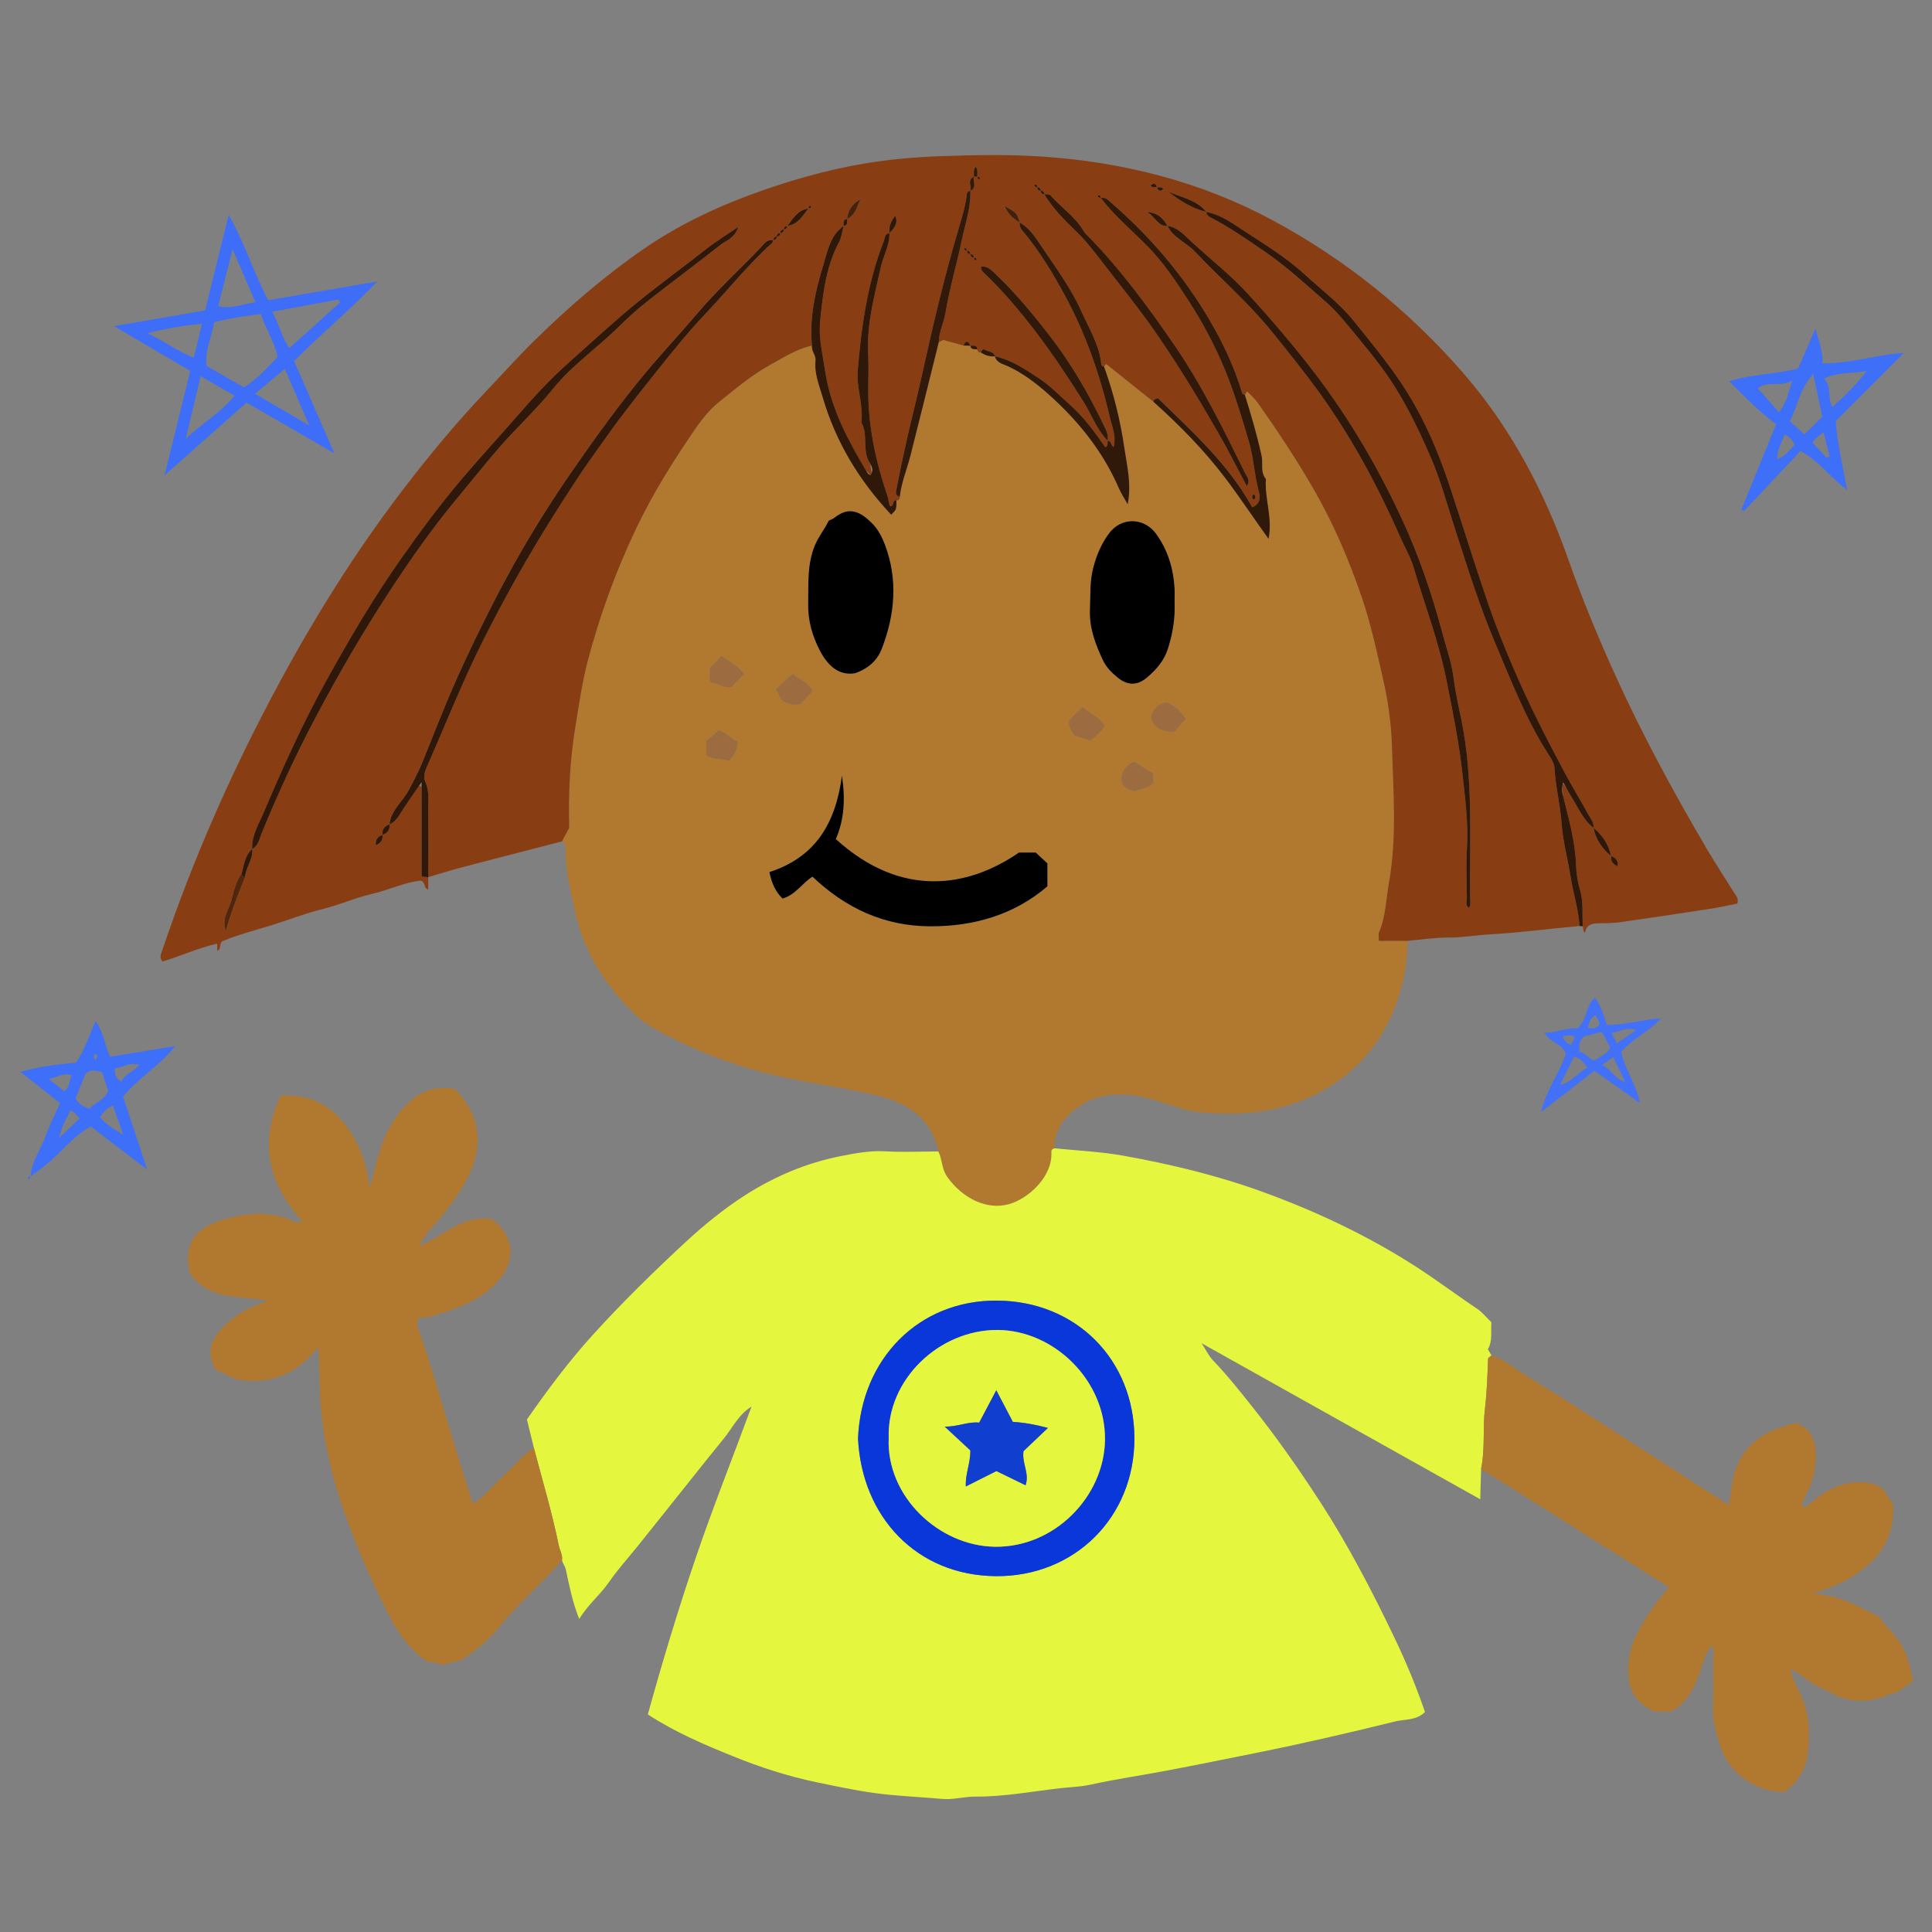 <?xml version="1.0" encoding="UTF-8"?>
<svg xmlns="http://www.w3.org/2000/svg" version="1.1" viewBox="0 0 144 144">
  <rect x="0" y="0" width="144" height="144" fill="#808080" stroke="none"/>
  <defs>
    <style>
      .cls-1 {
        fill: none;
      }

      .cls-2 {
        fill: #311809;
      }

      .cls-3 {
        fill: #301809;
      }

      .cls-4 {
        fill: #311909;
      }

      .cls-5 {
        fill: #3e6ff8;
      }

      .cls-6 {
        fill: #3e6ef8;
      }

      .cls-7 {
        fill: #883d13;
      }

      .cls-8 {
        fill: #52260d;
      }

      .cls-9 {
        fill: #9c6b3f;
      }

      .cls-10 {
        fill: #fefefe;
      }

      .cls-11 {
        fill: #46210b;
      }

      .cls-12 {
        fill: #2f1809;
      }

      .cls-13 {
        fill: #b1792f;
      }

      .cls-14 {
        fill: #43200b;
      }

      .cls-15 {
        fill: #0937da;
      }

      .cls-16 {
        fill: #331909;
      }

      .cls-17 {
        fill: #103ecf;
      }

      .cls-18 {
        fill: #e5f63e;
      }

      .cls-19 {
        fill: #4271f8;
      }

      .cls-20 {
        fill: #9c6b40;
      }
    </style>
  </defs>
  <!-- Generator: Adobe Illustrator 28.7.1, SVG Export Plug-In . SVG Version: 1.2.0 Build 142)  -->
  <g>
    <g id="Layer_1">
      <g>
        <polygon class="cls-1" points="63.144 16.32 63.147 16.317 63.144 16.318 63.144 16.32"/>
        <path class="cls-1" d="M82.57,32.849s0,0,0,0c-.003-.007-.007-.014-.011-.022,0,0,0,0,0,.001.003.007.007.014.01.021Z"/>
        <path class="cls-1" d="M92.932,29.205c.016-.004.031-.007.046-.011-.008-.008-.016-.016-.024-.024-.009.015-.014.022-.022.035Z"/>
        <path class="cls-1" d="M82.111,14.693c-.005.025.003.035.004.054.009,0,.017,0,.025,0-.009-.019-.02-.032-.029-.055Z"/>
        <path class="cls-1" d="M72.327,14.219s-.001,0-.002,0c0,.005,0,.01,0,.016.003-.008.006-.016.01-.024-.003.001-.004.003-.007.004,0,.001,0,.002,0,.003Z"/>
        <path class="cls-1" d="M116.491,59.285c.009.037.019.075.028.112-.028-.252-.062-.502-.087-.755-.026.219.004.421.058.643Z"/>
        <polygon class="cls-1" points="72.325 14.218 72.327 14.216 72.328 14.212 72.322 14.221 72.325 14.22 72.325 14.218"/>
        <path class="cls-1" d="M62.878,16.814c-.01.019-.022.037-.034.055.012-.009.021-.02.034-.028,0-.009,0-.018,0-.027Z"/>
        <path class="cls-1" d="M72.586,13.167h.005s0-.005,0-.008c-.004.008-.012.013-.015.022.004-.002.005-.004.009-.006,0-.003,0-.006.001-.008Z"/>
        <path class="cls-1" d="M72.59,13.171s-.004.003-.006.004c-.002.006-.001.012-.003.018.015-.008.03-.017.046-.026-.012,0-.025,0-.037,0,0,.002,0,.003,0,.005Z"/>
        <path class="cls-1" d="M83.028,33.19c-.014.039-.021.089-.037.124.007.005.009.013.017.018.015-.049.01-.095.02-.143Z"/>
        <path class="cls-1" d="M31.241,58.549c.07.036.131.076.18.118v-.38c-.064.094-.119.174-.18.262Z"/>
        <polygon class="cls-1" points="58.421 17.103 58.421 17.103 58.421 17.103 58.421 17.103"/>
        <path class="cls-1" d="M57.645,17.853s.002-.004.003-.007c-.019.017-.04.031-.06.047.003,0,.005,0,.007,0,.016-.013.034-.025.05-.039Z"/>
        <path class="cls-1" d="M116.484,58.41c.08.078.147.165.221.247-.062-.116-.122-.226-.191-.351-.014.036-.019.069-.03.104Z"/>
        <polygon class="cls-1" points="58.418 17.106 58.418 17.106 58.418 17.106 58.418 17.106"/>
        <path class="cls-1" d="M58.667,16.88s-.002.003-.002.005c.024-.021.048-.043.073-.063-.003,0-.005.002-.009.003-.021.018-.042.036-.062.055Z"/>
        <path class="cls-1" d="M89.891,15.789s-.004-.002-.007-.002c.008.005.016.01.023.015,0,0,0-.001,0-.002-.005-.004-.011-.007-.016-.01Z"/>
        <polygon class="cls-1" points="58.421 17.103 58.421 17.103 58.421 17.103 58.421 17.103"/>
        <path class="cls-1" d="M118.748,61.689s-.003-.004-.005-.005c.011.017.021.034.032.051,0-.003-.002-.006-.003-.009-.008-.012-.016-.024-.023-.036Z"/>
        <path class="cls-1" d="M60.283,15.372c-.005.071-.034.127-.074.175.003,0,.005-.002.008-.003.038-.048.064-.103.065-.173Z"/>
        <polygon class="cls-1" points="58.418 17.106 58.418 17.106 58.418 17.106 58.418 17.106"/>
        <path class="cls-1" d="M134.483,32.381c.486-.477.914-.897,1.345-1.32-.208-.97-.413-1.922-.685-3.187-1.038,1.158-1.161,2.426-1.74,3.517.38.349.722.663,1.079.991Z"/>
        <path class="cls-1" d="M19.009,29.348c1.344.786,2.574,1.506,4.042,2.364-.678-1.569-1.236-2.86-1.822-4.217-.774.646-1.431,1.194-2.22,1.852Z"/>
        <path class="cls-1" d="M133.592,28.389c-.958.477-1.939-.032-2.569.56.516.585,1.028,1.167,1.565,1.777.555-.63.673-1.398,1.004-2.337Z"/>
        <path class="cls-1" d="M25.359,22.533c-.044-.071-.088-.142-.133-.213-1.617.3-3.234.6-4.932.915.523.941.7,1.912,1.27,2.714,1.282-1.154,2.538-2.285,3.794-3.416Z"/>
        <path class="cls-1" d="M19.041,22.529c-.556-1.286-1.095-2.537-1.708-3.954-.384,1.529-.725,2.888-1.067,4.248,1.008.227,1.852-.181,2.774-.294Z"/>
        <path class="cls-1" d="M133.024,32.387c-.228.577-.557,1.106-.573,1.845.662-.251.952-.717,1.304-1.085-.166-.397-.419-.595-.731-.76Z"/>
        <path class="cls-1" d="M18.178,28.872c1.015-.63,1.748-1.474,2.515-2.274-.241-1.15-.895-2.074-1.25-3.2-1.172.145-2.33.329-3.482.62-.165,1.108-.728,2.119-.558,3.263.932.534,1.82,1.043,2.775,1.59Z"/>
        <path class="cls-1" d="M139.155,27.625c-1.012.262-2.097.059-3.193.59.583.63.226,1.381.602,2.127.977-.871,1.833-1.718,2.591-2.716Z"/>
        <path class="cls-1" d="M135.09,32.993c.35.37.7.741,1.05,1.112.076-.028.153-.056.229-.084-.14-.568-.28-1.137-.44-1.784-.401.249-.648.466-.839.756Z"/>
        <path class="cls-1" d="M64.854,34.551c.039.239.07.477.113.717.127-.261.015-.5-.113-.717Z"/>
        <path class="cls-1" d="M7.45,83.263c.471.559,1.011.876,1.732,1.312-.305-.869-.53-1.513-.762-2.175-.459.178-.69.471-.97.863Z"/>
        <path class="cls-1" d="M9.06,80.626c.199-.607.933-.701,1.3-1.255-.685-.233-1.159.193-1.78.249-.067.453.032.758.479,1.006Z"/>
        <path class="cls-1" d="M64.871,35.417c.006-.007.008-.014.013-.02-.119-.109-.231-.22-.342-.333.04.067.079.135.119.203.04.068.138.102.21.151Z"/>
        <path class="cls-1" d="M66.289,17.319c-.01.019-.017.038-.026.057.011-.002.015-.009.027-.011-.002-.016.001-.03,0-.046Z"/>
        <path class="cls-1" d="M13.846,32.715c1.147-1.14,2.586-1.921,3.643-3.221-.864-.495-1.656-.948-2.535-1.452-.392,1.655-.75,3.164-1.107,4.673Z"/>
        <path class="cls-1" d="M8.07,81.3c-.142-.424-.29-.865-.462-1.381-.472-.142-.844-.211-1.226.104-.243.594-.498,1.221-.75,1.838.242.45.62.621,1.017.779.438-.475,1.151-.64,1.421-1.34Z"/>
        <path class="cls-1" d="M7.089,78.562c-.159.163-.098.294.046.439.073-.163.243-.313-.046-.439Z"/>
        <path class="cls-1" d="M15.058,24.135c-1.354.118-2.597.34-4.073.693,1.293.592,2.244,1.377,3.46,1.825.208-.854.387-1.591.613-2.518Z"/>
        <path class="cls-1" d="M5.252,82.77c-.28.567-.639,1.096-.836,2.029.657-.621,1.086-1.026,1.517-1.433-.224-.246-.391-.492-.682-.595Z"/>
        <path class="cls-1" d="M5.333,80.144c-.636-.228-1.109.193-1.705.268.434.345.795.632,1.15.914.455-.293.372-.791.556-1.182Z"/>
        <polygon class="cls-1" points="76.003 16.58 75.999 16.574 76 16.578 76.003 16.58"/>
        <path class="cls-1" d="M119.4,79.381c.651.25.911,1.046,1.729,1.247-.341-.71-.61-1.269-.881-1.833-.295.204-.571.395-.848.586Z"/>
        <path class="cls-1" d="M120.111,76.995c.14.266.257.49.409.781.47-.329.914-.64,1.411-.988-.721-.293-1.233.13-1.82.207Z"/>
        <path class="cls-1" d="M120.007,78.061c-.206-.387-.405-.763-.618-1.163-.482.128-.931.248-1.325.353-.338.295-.401.624-.319,1.165.474.02.643.554,1.1.612.428-.296.956-.443,1.162-.967Z"/>
        <path class="cls-1" d="M119.229,76.248c-.105-.203-.203-.391-.316-.609-.412.284-.473.626-.57.991.443.05.756.005.887-.382Z"/>
        <path class="cls-1" d="M117.308,78.753c-.327.679-.632,1.311-1.023,2.121.951-.282,1.324-.966,2.028-1.29-.283-.42-.532-.727-1.006-.831Z"/>
        <path class="cls-1" d="M117.085,77.906c.085-.222.294-.393.252-.666-.297-.091-.587-.104-.875.038.136.284.35.485.623.628Z"/>
        <polygon class="cls-10" points="16.18 70.883 16.185 70.88 16.185 70.875 16.18 70.883"/>
        <polygon class="cls-10" points="16.193 70.861 16.195 70.86 16.195 70.858 16.193 70.861"/>
        <path class="cls-13" d="M75.2,89.751c1.42-.393,3.284-2.035,3.162-3.911-.008-.13.1-.227.241-.255-.045-1.024.395-1.858,1.103-2.535,1.674-1.601,3.708-1.724,5.807-1.206,1.366.337,2.68.951,4.084,1.074,3.373.297,6.621-.11,9.571-1.98,2.151-1.363,3.688-3.194,4.665-5.544.704-1.695,1.074-3.437,1.073-5.265h-2.134c0-.299-.052-.486.008-.625.512-1.187.526-2.477.746-3.717.598-3.362.319-6.771.223-10.149-.047-1.662-.283-3.362-.667-5.036-.461-2.011-.887-4.032-1.549-5.98-.978-2.877-2.166-5.659-3.708-8.311-1.262-2.172-2.644-4.247-4.085-6.291-.211-.3-.498-.547-.763-.827-.015.003-.03.006-.046.011-.065.104-.107.171-.145.232.466,1.492.906,2.989,1.242,4.518.128.582-.113,1.231.325,1.75-.107,1.466.515,2.896.197,4.457-1.114-1.543-2.129-3.086-3.246-4.558-1.581-2.082-3.394-3.918-5.329-5.652-1.181-.943-2.362-1.886-3.545-2.831-.053.083-.095.149-.138.216.709,1.954,1.209,3.981,1.505,6.017.195,1.335.555,2.712.254,4.23-.252-.454-.491-.811-.659-1.198-1.204-2.779-3.067-5.072-5.308-7.059-.889-.788-1.847-1.511-2.948-2.027-.352-.166-.852-.24-.982-.74-.38.036-.721-.077-1.037-.278-.161.003-.253-.071-.266-.235-.202-.044-.478.049-.531-.276-.17-.006-.34-.011-.51-.017-.473-.131-.945-.261-1.497-.414-.045.022-.194.094-.342.166-.703,2.823-1.398,5.648-2.115,8.468-.259,1.02-.678,1.999-.791,3.057.009.173-.073.264-.245.275-.014.215.008.442-.055.641-.048.149-.207.262-.34.419-2.392-2.546-4.139-5.429-5.108-8.757-.26-.891-.633-1.776-.535-2.735.043-.417-.326-.709-.262-1.114-1.128.246-2.089.871-3.078,1.412-1.383.757-2.592,1.781-3.817,2.764-.663.532-1.222,1.192-1.722,1.915-1.688,2.44-3.253,4.938-4.529,7.628-1.498,3.16-2.686,6.434-3.57,9.799-.413,1.573-.647,3.223-.912,4.848-.412,2.522-.533,5.037-.463,7.576-.184.342-.364.678-.543,1.014.166.084.258.204.255.406-.024,1.733.4,3.394.781,5.069.664,2.914,2.241,5.275,4.32,7.338.452.448.993.832,1.55,1.144,3.497,1.959,7.234,3.247,11.184,3.933,1.808.314,3.621.626,5.404,1.053,2.256.54,4.04,1.678,4.555,4.163.306.596.24,1.291.663,1.888,1.13,1.592,2.926,2.505,4.601,2.041ZM85.955,58.37c-.383.394-.913.417-1.437.614-.264-.113-.639-.184-.888-.608-.136-.73.164-1.284.917-1.607.455.289.912.579,1.409.894v.707ZM88.391,53.57c-.317.348-.631.693-.89.977-.846-.032-1.533-.217-1.709-1.149.179-.474.439-.962,1.171-1.039.597.222,1,.663,1.428,1.211ZM81.484,42.323c.241-.93.603-1.781,1.156-2.54.932-1.279,2.641-1.215,3.525.003.877,1.208,1.291,2.582,1.378,4.061.02.347.003.697.003,1.032.053,1.183-.134,2.301-.483,3.431-.29.938-.872,1.583-1.553,2.172-.734.634-1.469.625-2.218.009-.428-.353-.827-.737-1.082-1.274-.574-1.212-1.033-2.433-.972-3.809.046-1.031-.022-2.055.245-3.085ZM80.733,52.705c.467.557,1.236.668,1.595,1.426-.28.385-.641.735-1.066,1.059-.42-.132-.817-.257-1.217-.383-.113-.311-.418-.547-.356-1.069.219-.324.593-.66,1.043-1.032ZM60.747,40.627c.273-.648.708-1.167,1.024-1.818.127-.065.297-.119.427-.222,1.037-.822,1.858-.543,2.825.444.439.448.715.993.924,1.543.994,2.614.758,5.231-.223,7.781-.306.795-.93,1.448-1.982,1.82-1.167.207-2.006-.504-2.604-1.631-.593-1.118-.927-2.295-.901-3.577.029-1.464-.088-2.922.51-4.34ZM59.095,50.22c.406.449,1.131.568,1.452,1.297-.287.308-.603.647-.892.958-.626.132-.999-.08-1.386-.284-.13-.249-.265-.506-.431-.823.426-.389.84-.767,1.257-1.148ZM54.31,56.709c-.531-.229-1.171-.05-1.662-.429v-1.055c.252-.214.578-.492.922-.785.544.127.888.657,1.419.818q-.036.831-.68,1.451ZM54.521,51.192c-.577.149-.989-.296-1.515-.32-.207-.313-.037-.673-.115-1.05.282-.296.58-.61.874-.918.625.404,1.268.741,1.691,1.336-.292.298-.586.597-.935.952ZM69.301,69.042c-3.389-.021-6.256-1.339-8.741-3.698-.759.456-1.234,1.333-2.229,1.629-.549-.513-.824-1.19-.983-1.972,3.377-1.092,4.932-3.564,5.406-7.191.273,1.838.147,3.337-.458,4.732,4.905,4.456,9.882,3.599,13.656,1.002h1.243c.317.293.605.559.872.806v1.713c-2.453,2.104-5.454,3-8.765,2.98Z"/>
        <path class="cls-13" d="M66.385,37.724c-.026-.028-.051-.063-.077-.094.015.035.026.07.048.103.015.003.016-.01.029-.009Z"/>
        <path class="cls-7" d="M118.766,61.706c-.007-.005-.011-.012-.018-.017.008.012.016.024.023.036-.001-.007-.004-.012-.006-.019Z"/>
        <path class="cls-7" d="M82.559,32.845c.005,0,.006.003.011.004-.003-.007-.007-.014-.01-.021-.001.006,0,.011,0,.017Z"/>
        <path class="cls-7" d="M16.185,70.866l.01.007v-.013s0,0-.002.001c-.004.001-.004.004-.008.005Z"/>
        <path class="cls-7" d="M57.595,17.892c.013.002.022-.004.036-.002,0-.016.012-.023.014-.038-.016.014-.033.026-.05.039Z"/>
        <path class="cls-7" d="M58.729,16.826c-.016.002-.027.012-.043.014,0,.001-.002.002-.003.004-.001,0-.002.001-.003.001,0,.016-.011.022-.013.036.021-.018.041-.037.062-.055Z"/>
        <path class="cls-7" d="M89.907,15.8s-.002-.004-.002-.006c-.005-.001-.009-.003-.014-.004.005.004.011.007.016.01Z"/>
        <path class="cls-7" d="M42.892,54.125c.265-1.625.499-3.275.912-4.848.884-3.364,2.072-6.639,3.57-9.799,1.275-2.689,2.84-5.188,4.529-7.628.501-.723,1.059-1.383,1.722-1.915,1.225-.982,2.434-2.007,3.817-2.764.988-.541,1.949-1.166,3.078-1.412-.207-2.061.25-4.058.84-5.983.308-1.006.498-2.198,1.484-2.908.011-.018.023-.036.034-.055.004-.208-.064-.452.263-.498.058-.668.412-1.142.992-1.467-.25.541-.365,1.17-.986,1.469,0,.001-.001.002-.002.003-.015.211.079.477-.263.523-.111.405-.153.847-.346,1.208-.755,1.409-1.057,2.92-1.254,4.492-.296,2.368-.24,2.344.248,5.294.443,2.676,1.672,4.963,3.013,7.227.111.113.222.224.342.333.034-.043.062-.086.083-.128-.042-.24-.074-.478-.113-.717-.065-.111-.133-.217-.174-.316-.367-.898.007-1.9-.486-2.752.177-1.304-.374-2.555-.266-3.86.274-3.302.733-6.565,1.95-9.672.074-.189.067-.519.384-.575.01-.019.017-.038.026-.057-.05-.469.145-.858.439-1.25.233.581-.073.949-.436,1.298.032.912-.457,1.696-.646,2.559-.461,2.113-1.051,4.194-.94,6.392.046.911.011,1.826.007,2.739-.011,2.737.564,5.371,1.443,7.943.071.207.066.429.151.629.026.031.051.066.077.094.28.007.094-.497.436-.419.172-.012.255-.102.245-.275-.391-.09-.278-.418-.237-.631.239-1.239.5-2.474.779-3.705.334-1.475.713-2.941,1.039-4.418.842-3.815,1.723-7.618,2.844-11.366.236-.79.481-1.614.572-2.456.015-.134.12-.214.26-.233.002-.003.004-.006.006-.009.1-.339-.259-.794.248-1.032.004-.009.011-.014.015-.022.022-.23-.068-.475.121-.734.215.233.108.504.136.742h.005s0,.004.001.006c.095.021.219.013.176.177-.164.041-.157-.081-.176-.177-.002,0-.004,0-.006-.001,0-.002,0-.004,0-.005-.073,0-.147,0-.22,0-.015.009-.03.018-.046.026-.083.34.261.786-.248,1.02-.003.008-.006.016-.01.024.05,1.236-.372,2.394-.618,3.577-.382,1.839-.922,3.642-1.234,5.499-.124.736-.49,1.425-.501,2.192.148-.072.297-.144.342-.166.552.153,1.025.283,1.497.414.184-.393.354-.365.512.01.217.018.497-.082.529.283.013.164.106.238.266.235.011-.131.082-.214.225-.262.235.219.697.108.815.535,1.268.277,2.323,1.007,3.368,1.704.817.545,1.509,1.279,2.248,1.937,1.031.917,1.838,2.026,2.619,3.152.206-.15.15-.335.166-.501-.834-.855-1.213-1.991-1.841-2.975-1.119-1.754-2.257-3.493-3.523-5.146-1.18-1.54-2.422-3.023-3.831-4.362-.123-.117-.264-.233-.239-.498.503-.055.79.29,1.105.588,1.472,1.398,2.761,2.964,3.999,4.56,1.586,2.045,2.889,4.28,4.007,6.618.18.377.399.747.324,1.194.003.007.007.014.011.022.271.008.21.31.42.465.017-.036.023-.085.037-.124.164-.737-.15-1.417-.295-2.043-.729-3.161-1.794-6.223-3.34-9.086-.926-1.715-1.938-3.389-3.2-4.889-.155-.184-.208-.368-.196-.591-.464-.279-.867-.611-1.113-1.226.902.517.907.516,1.115,1.219.001.002.003.004.004.006.694.392,1.113,1.031,1.545,1.67,1.087,1.613,2.257,3.187,3.057,4.961.581,1.29,1.358,2.529,1.488,3.997.004.048.131.086.201.128.043-.067.085-.133.138-.216,1.183.945,2.364,1.888,3.545,2.831.01-.148.097-.224.333-.272,2.541,2.485,5.245,4.892,7.021,8.125.676-.27.593-.821.485-1.218-.333-1.223-.374-2.492-.739-3.715-.602-2.013-1.189-4.012-2.046-5.948-.706-1.594-1.532-3.112-2.468-4.553-.925-1.423-1.872-2.853-3.09-4.078-1.161-1.167-2.427-2.235-3.437-3.549,0,0,0,0-.001,0,0,0,0,0,0,0-.1-.022-.231-.013-.184-.185.172-.046.164.083.184.185,0,0,0,0,0,0,0,0,0,0,0,0,.027.001.053.003.08.003,0-.019-.009-.028-.004-.054.009.022.02.035.029.055.133,0,.265.003.384.104,3.049,2.597,5.631,5.578,7.659,9.05,1.006,1.722,1.841,3.496,2.4,5.405.017.058.133.087.204.13.038-.061.08-.128.145-.232.008-.013.013-.02.022-.035.008.008.016.016.024.024.265.28.552.527.763.827,1.441,2.045,2.823,4.12,4.085,6.291,1.541,2.652,2.73,5.433,3.708,8.311.662,1.948,1.087,3.969,1.549,5.98.384,1.674.619,3.374.667,5.036.097,3.378.375,6.787-.223,10.149-.221,1.24-.235,2.53-.746,3.717-.06.139-.008.326-.008.625h2.134c1.026-.09,2.053-.253,3.078-.247.997.005,1.968-.173,2.948-.228,2.275-.128,4.53-.425,6.795-.633-.065-1.235-.466-2.408-.657-3.621-.21-1.337-.579-2.644-.677-4.006-.101-1.399-.452-2.77-.537-4.179-.024-.391-.317-.786-.543-1.143-1.639-2.589-2.727-5.434-3.913-8.239-1.15-2.72-2.018-5.53-2.928-8.33-.597-1.837-1.096-3.718-1.863-5.483-.977-2.247-2.054-4.467-3.509-6.463-.707-.97-1.474-1.894-2.239-2.821-.635-.769-1.258-1.548-2.004-2.199-1.487-1.298-2.936-2.65-4.568-3.768-1.328-.91-2.648-1.838-4.089-2.574-.141-.072-.279-.2-.293-.394-.008-.005-.016-.01-.023-.015-1.047-.268-1.942-.819-2.774-1.488.972.422,2.077.598,2.796,1.493,1.073.207,1.941.846,2.817,1.421,1.531,1.004,3.124,1.965,4.462,3.194,1.26,1.157,2.639,2.182,3.743,3.556,1.181,1.469,2.374,2.912,3.434,4.479,1.606,2.375,2.744,4.955,3.641,7.654.982,2.951,1.896,5.925,2.902,8.868.544,1.592,1.181,3.155,1.839,4.705,1.16,2.736,2.519,5.377,3.916,7.998.538,1.009,1.144,1.982,1.691,2.986.179.328.462.628.417,1.05.673.551,1.131,1.237,1.308,2.097.001,0,.002.002.003.003,0,0,0,.001,0,.002.326.116.534.308.495.76-.4-.169-.531-.411-.495-.76,0,0-.001,0-.002,0,0-.001,0-.003-.001-.004-.67-.541-1.12-1.219-1.303-2.066-.011-.017-.021-.034-.032-.051-.743-.58-1.093-1.442-1.575-2.207-.16-.254-.307-.529-.464-.819-.074-.082-.141-.169-.221-.247-.025.08-.043.158-.051.233.025.253.059.503.087.755.418,1.679.892,3.347.951,5.098.021.631.132,1.297.304,1.869.272.91.125,1.793.209,2.683.005.037.007.075.009.112.008.131.016.263.146.36.088-.527.435-.691.926-.698.568-.008,1.141-.006,1.702-.085,2.27-.321,4.537-.664,6.802-1.014.663-.103,1.318-.255,1.923-.375.118-.388-.095-.576-.231-.794-.71-1.137-1.445-2.26-2.123-3.415-2.428-4.138-4.712-8.352-6.701-12.724-1.285-2.826-2.478-5.688-3.507-8.616-1.81-5.15-4.311-9.918-7.913-14.045-4.041-4.63-8.76-8.431-14.187-11.348-5.376-2.889-11.153-4.332-17.195-4.737-2.481-.166-4.983-.115-7.471-.028-1.921.067-3.854.234-5.748.553-2.886.486-5.7,1.303-8.45,2.315-2.805,1.032-5.487,2.33-7.953,4.027-2.981,2.053-5.71,4.417-8.284,6.956-1.179,1.162-2.281,2.403-3.425,3.601-2.287,2.397-4.398,4.95-6.4,7.581-3.442,4.521-6.45,9.335-9.144,14.336-3.44,6.387-6.371,13.001-8.683,19.883-.081.241-.221.473.04.773,1.315-.388,2.602-.988,4.013-1.319.022-.005.043-.013.065-.018v.531c.338-.098.096-.475.376-.697,1.132-.494,2.424-.809,3.689-1.204,1.269-.396,2.512-.891,3.8-1.205,1.252-.305,2.424-.838,3.684-1.129,1.269-.293,2.468-.888,3.642-.987.388.206.156.556.535.665v-.923c-.13-.013-.259-.027-.5-.051v-6.661c-.049-.043-.109-.082-.18-.118-.564.824-1.011,1.455-1.413,2.097-.21.335-.428.631-.794.796.043.408-.151.657-.525.786.038.353-.099.593-.499.765-.04-.456.171-.648.497-.766-.044-.408.149-.658.524-.788.095-1.049.961-1.675,1.417-2.528.359-.671.716-1.321,1.006-2.037.824-2.03,1.607-4.077,2.496-6.084.927-2.095,1.936-4.148,2.979-6.18,1.687-3.286,3.597-6.449,5.703-9.489,1.751-2.527,3.542-5.022,5.518-7.385,1.247-1.492,2.577-2.908,3.829-4.387,1.467-1.733,3.142-3.247,4.697-4.884.249-.262.461-.625.911-.575.02-.016.041-.03.06-.047.023-.132.097-.212.246-.218.007-.168.094-.256.263-.262.006-.168.096-.252.261-.26,0,0,0,0,0,0,0,0,0-.001,0-.002,0,0,.001,0,.002,0,0,0,0,0,0,0,.008-.165.095-.25.259-.258,0-.001.001-.002.001-.003.002,0,.003-.001.005-.001.422-.534.752-1.179,1.524-1.292.04-.049.069-.104.074-.175-.002.07-.028.125-.065.173.012-.002.019-.008.031-.01.002-.002.003-.005.005-.007.002,0,.003,0,.005,0,.018-.099.011-.221.178-.18.045.167-.081.159-.178.18,0,.002,0,.003,0,.005-.004,0-.006.003-.01.003-.419.53-.747,1.17-1.511,1.287-.025.02-.049.041-.073.063-.021.132-.096.212-.244.217,0,0,0,0,0,0,0,0,0,.001,0,.002,0,0-.001,0-.002,0h0c-.006.168-.093.255-.26.262-.006.168-.094.256-.262.263-.007.168-.094.256-.262.262-.032.077-.044.178-.101.228-1.809,1.635-3.325,3.548-4.998,5.312-1.292,1.363-2.474,2.842-3.651,4.318-1.253,1.572-2.504,3.142-3.665,4.782-.639.903-1.296,1.795-1.909,2.715-1.906,2.858-3.709,5.779-5.361,8.795-1.121,2.046-2.191,4.115-3.153,6.237-1.043,2.302-1.993,4.645-3.016,6.956-.156.351-.214.74-.094,1.002.366.8.209,1.619.224,2.427.03,1.571.01,3.142.011,4.714.825-.241,1.645-.502,2.475-.721,2.494-.657,4.993-1.297,7.489-1.943.18-.336.36-.671.543-1.014-.07-2.539.051-5.054.463-7.576ZM72.589,19.204s-.001,0-.002,0c0-.001,0-.001,0-.002-.165-.007-.25-.093-.257-.257-.002,0-.003-.002-.006-.002,0-.002-.002-.003-.002-.006-.162-.007-.246-.092-.254-.253-.003,0-.004-.003-.008-.003,0-.002,0-.004-.001-.006-.1-.014-.206-.023-.187-.172.171-.046.165.077.187.172.002,0,.004.001.006.002,0,.003.003.004.003.008.158.01.243.095.254.253.002,0,.003.002.006.002,0,.002.002.003.002.006.16.01.248.094.257.257.001,0,.001,0,.002,0,0,0,0,.001,0,.002.107.015.218.026.19.183-.179.047-.171-.081-.19-.183ZM93.45,36.821c.111.124.197.247.004.435-.207-.189-.116-.312-.004-.435ZM86.227,13.953s.006,0,.008,0c0,.003.002.004.003.006.152.019.324-.057.472.126-.236.21-.38.158-.472-.126-.003,0-.006,0-.009,0,0-.003-.002-.004-.003-.006-.151-.021-.323.056-.466-.125.235-.215.378-.162.466.125ZM87.021,16.84c.776.109,1.27.709,1.778,1.175,1.439,1.319,2.98,2.527,4.298,3.979,1.762,1.94,3.459,3.922,5.047,6.018,2.533,3.345,4.618,6.939,6.369,10.721,1.253,2.706,2.216,5.54,2.99,8.433.305,1.139.704,2.249.85,3.43.166,1.343.519,2.653.743,3.989.695,4.136.425,8.292.483,12.443.003.208.067.435-.102.643-.285-.233-.142-.542-.145-.803-.017-1.223-.069-2.45.007-3.668.114-1.827-.134-3.636-.326-5.429-.251-2.345-.727-4.671-1.186-6.995-.574-2.912-1.63-5.658-2.462-8.479-.225-.762-.647-1.466-.969-2.2-1.639-3.737-3.551-7.319-5.93-10.646-1.171-1.638-2.43-3.201-3.696-4.764-1.734-2.141-3.819-3.929-5.697-5.922-.645-.684-1.609-1.025-2.055-1.921-.683.042-.861-.601-1.509-1.049.911.091,1.204.578,1.512,1.046ZM77.125,13.773c.171-.049.166.08.187.182.168.007.256.094.263.262.168.007.256.094.263.262.17.009.357-.034.489.115.801.906,1.85,1.582,2.464,2.664.104.184.29.323.442.48,2.39,2.469,4.408,5.22,6.347,8.055,2.049,2.995,3.623,6.227,5.218,9.458.146.296.427.571.132.982-.735-1.394-1.436-2.78-2.215-4.126-1.508-2.609-3.067-5.176-4.804-7.646-1.205-1.713-2.525-3.33-3.797-4.983-.597-.775-1.207-1.574-1.931-2.26-.876-.83-1.708-1.702-2.348-2.735-.168-.007-.255-.095-.262-.263-.168-.007-.255-.095-.262-.263-.101-.021-.231-.014-.184-.185ZM53.743,18.217c-1.809,1.429-3.664,2.799-5.475,4.224-.744.585-1.462,1.231-2.124,1.888-1.606,1.592-3.507,2.888-4.923,4.647-1.277,1.587-2.781,2.952-4.106,4.491-1.067,1.24-2.087,2.522-3.13,3.78-1.796,2.164-3.408,4.474-4.949,6.829-1.976,3.019-3.783,6.134-5.473,9.323-1.506,2.841-2.846,5.752-4.065,8.724-.163.398-.237.911-.696,1.155.083.764-.483,1.362-.535,2.091-.504,1.277-1.032,2.546-1.427,4.018-.345-.932.198-1.556.392-2.235.199-.7.325-1.436.782-2.04.171-.652.243-1.345.786-1.838-.042-1.022.505-1.885.875-2.756,1.407-3.311,2.885-6.596,4.629-9.75,1.724-3.118,3.53-6.194,5.576-9.107,1.448-2.061,2.948-4.093,4.589-6.019,1.345-1.579,2.745-3.106,4.107-4.665,1.175-1.345,2.374-2.665,3.696-3.844,1.765-1.573,3.496-3.185,5.337-4.681,1.663-1.352,3.396-2.606,5.077-3.93.68-.536,1.427-.987,2.343-1.614-.277.862-.879.986-1.283,1.305Z"/>
        <path class="cls-18" d="M110.912,101.276c.003-.087.167-.167.256-.25-.087-.149-.173-.297-.27-.463.368-.63.205-1.326.262-2.008-.374-.361-.679-.753-1.071-1.014-1.568-1.045-3.067-2.185-4.66-3.202-3.581-2.286-7.381-4.076-11.363-5.52-3.366-1.22-6.833-2.052-10.345-2.681-1.685-.302-3.411-.375-5.118-.552-.141.028-.25.125-.241.255.121,1.876-1.743,3.517-3.162,3.911-1.676.464-3.472-.449-4.601-2.041-.424-.597-.357-1.292-.663-1.888-1.311.003-2.625.065-3.931-.01-1.142-.066-2.266.143-3.339.355-2.515.498-4.879,1.486-7.061,2.873-1.642,1.044-3.149,2.277-4.561,3.587-2.369,2.198-4.684,4.468-6.854,6.86-1.787,1.97-3.389,4.115-4.916,6.311.171.698.342,1.397.513,2.096.636,2.426,1.359,4.829,1.86,7.291.074.365.304.699.241,1.1.053.25.228.436.286.706.254,1.178.48,2.37.997,3.679.681-1.111,1.565-1.802,2.202-2.726.658-.956,1.448-1.821,2.176-2.728.701-.873,1.399-1.749,2.098-2.625.699-.876,1.396-1.753,2.096-2.628.727-.909,1.448-1.822,2.187-2.721.671-.816,1.124-1.827,2.083-2.403-1.397,3.801-2.889,7.537-4.185,11.352-1.304,3.838-2.469,7.71-3.543,11.591,2.038,1.33,4.202,2.251,6.368,3.126,2.002.809,4.062,1.482,6.194,1.925,1.42.295,2.827.599,4.269.8,1.707.238,3.422.293,5.13.448.813.074,1.641-.179,2.431-.174,2.13.014,4.207-.375,6.299-.621.766-.09,1.554-.102,2.296-.267,1.875-.415,3.773-.688,5.656-1.044,2.214-.418,4.423-.867,6.632-1.312,3.497-.703,6.977-1.504,10.441-2.361.72-.178,1.569-.053,2.208-.703-.637-1.865-1.401-3.71-2.261-5.505-1.682-3.512-3.473-6.961-5.604-10.238-1.548-2.38-3.169-4.692-4.931-6.913-.968-1.22-1.934-2.438-3.014-3.564-.252-.263-.431-.611-.725-1.082-.038-.061-.072-.117-.115-.183.078.044.155.087.233.13,6.961,3.899,13.668,7.655,20.538,11.502.025-.891.044-1.577.063-2.262.311-1.486.111-3.009.288-4.491.148-1.243.186-2.476.232-3.717ZM74.231,117.477c-5.925-.047-9.996-4.433-10.279-10.254.232-5.917,4.504-10.332,10.377-10.285,5.868.047,10.205,4.389,10.221,10.258.016,5.901-4.471,10.327-10.32,10.281Z"/>
        <path class="cls-13" d="M39.786,107.896c-.878.586-1.504,1.442-2.286,2.131-.758.668-1.362,1.515-2.262,2.041-.501-1.596-.986-3.096-1.443-4.604-.855-2.819-1.637-5.661-2.621-8.44-.079-.223-.126-.505.09-.821.556.054,1.131-.167,1.686-.342,1.52-.481,2.99-1.09,4.118-2.319,1.426-1.554,1.287-3.374-.379-4.67-2.218-.385-3.643,1.293-5.457,2.005.266-.5.555-.957.917-1.347.948-1.02,1.78-2.132,2.469-3.33,1.451-2.523,1.36-4.944-.743-7.057-1.217-.187-2.31.055-3.254.889-.995.879-1.678,1.951-2.134,3.194-.367,1.003-.6,2.047-.892,3.227-.01.042-.019.077-.03.119-.006-.054-.018-.102-.024-.155-.17-1.343-.527-2.477-1.114-3.534-1.183-2.132-2.888-3.365-5.499-3.229-1.639,3.454-.95,6.499,1.557,9.333.027.03.047.062.074.092-.069,0-.127.002-.181.005-.192.009-.301.026-.38-.011-1.305-.627-2.727-.718-4.075-.473-2.566.466-4.398,1.384-3.809,4.232.775,1.16,1.897,1.65,3.269,1.811.748.088,1.509.174,2.422.268.064.007.123.013.189.02-.056.019-.105.042-.16.062-1.352.477-2.433,1.073-3.292,2.01-.962,1.049-1.083,1.812-.5,3.053.567.274,1.147.554,1.562.755,2.5.418,4.408-.336,5.978-2.262.047-.058.097-.106.143-.166.005.074.006.142.01.215.109,1.794.052,3.41.244,5.023.27,2.277.786,4.486,1.517,6.624.941,2.753,2.119,5.425,3.434,8.03.71,1.406,1.576,2.661,2.936,3.582.397-.027.798.135,1.148.254.555-.293,1.173-.199,1.637-.55.833-.629,1.697-1.237,2.35-2.056,1.49-1.87,3.312-3.425,4.884-5.216.063-.4-.167-.735-.241-1.1-.501-2.461-1.224-4.865-1.86-7.291Z"/>
        <path class="cls-6" d="M12.263,35.436c2.191-1.944,4.17-3.701,6.114-5.427,2.157,1.247,4.221,2.44,6.545,3.784-1.082-2.483-2.045-4.693-3-6.887,2.08-2.069,4.223-3.856,6.196-5.925-2.722.467-5.444.934-8.128,1.394-1.114-2.118-1.769-4.303-2.944-6.36-.595,2.41-1.167,4.724-1.76,7.123-2.202.379-4.42.76-6.796,1.168,1.958,1.151,3.798,2.232,5.689,3.343-.632,2.568-1.238,5.028-1.917,7.787ZM23.05,31.712c-1.468-.859-2.698-1.578-4.042-2.364.789-.658,1.446-1.207,2.22-1.852.586,1.357,1.144,2.647,1.822,4.217ZM25.226,22.32c.044.071.088.142.133.213-1.256,1.131-2.512,2.262-3.794,3.416-.57-.802-.747-1.773-1.27-2.714,1.698-.315,3.315-.615,4.932-.915ZM17.333,18.575c.612,1.417,1.152,2.668,1.708,3.954-.922.114-1.766.522-2.774.294.342-1.361.683-2.719,1.067-4.248ZM15.961,24.019c1.153-.291,2.311-.476,3.482-.62.356,1.126,1.009,2.05,1.25,3.2-.767.8-1.501,1.644-2.515,2.274-.955-.547-1.843-1.056-2.775-1.59-.17-1.144.393-2.155.558-3.263ZM17.489,29.494c-1.057,1.3-2.495,2.081-3.643,3.221.358-1.509.715-3.018,1.107-4.673.879.503,1.671.957,2.535,1.452ZM10.985,24.828c1.476-.353,2.719-.575,4.073-.693-.226.927-.405,1.664-.613,2.518-1.216-.448-2.168-1.232-3.46-1.825Z"/>
        <path class="cls-5" d="M129.792,37.985l.186.117c1.402-1.491,2.803-2.982,4.225-4.493,1.42.794,2.226,1.992,3.463,2.898-.31-1.799-.73-3.413-.838-5.119,1.67-1.673,3.33-3.338,5.064-5.076-2.062.112-3.982.818-6.057.762.052-.96-.308-1.722-.521-2.573-.439,1.002-.877,2.005-1.299,2.968-1.691.434-3.413.399-5.125.955,1.202,1.191,2.253,2.287,3.491,3.195-.877,2.156-1.733,4.262-2.589,6.367ZM132.451,34.232c.016-.739.344-1.268.573-1.845.312.164.565.362.731.76-.352.369-.642.834-1.304,1.085ZM139.155,27.625c-.758.998-1.614,1.845-2.591,2.716-.376-.746-.018-1.497-.602-2.127,1.096-.531,2.181-.328,3.193-.59ZM135.929,32.237c.16.647.3,1.215.44,1.784-.076.028-.153.056-.229.084-.35-.371-.7-.742-1.05-1.112.192-.29.438-.507.839-.756ZM135.143,27.874c.272,1.265.476,2.217.685,3.187-.431.423-.859.843-1.345,1.32-.357-.328-.699-.642-1.079-.991.579-1.09.702-2.359,1.74-3.517ZM131.023,28.948c.63-.592,1.611-.082,2.569-.56-.331.939-.449,1.707-1.004,2.337-.537-.61-1.05-1.192-1.565-1.777Z"/>
        <path class="cls-5" d="M7.121,76.115c-.479,1.074-.796,2.149-1.46,3.096-1.388.111-2.76.293-4.139.681,1.005.792,1.944,1.532,2.951,2.326-.359.808-.756,1.567-1.036,2.367-.362,1.034-1.077,1.936-1.158,3.073.761-.479,1.437-1.061,2.082-1.687.74-.718,1.445-1.485,2.407-2.009,1.356,1.037,2.702,2.066,4.207,3.217-.647-1.95-1.23-3.708-1.804-5.439,1.12-1.399,2.709-2.263,3.884-3.769-1.753.287-3.334.546-4.851.795-.426-.946-.488-1.869-1.084-2.652ZM7.089,78.562c.289.126.119.276.046.439-.144-.145-.205-.276-.046-.439ZM3.627,80.412c.596-.075,1.069-.496,1.705-.268-.184.392-.101.89-.556,1.182-.355-.282-.716-.569-1.15-.914ZM4.417,84.799c.196-.932.556-1.461.836-2.029.291.103.458.349.682.595-.431.407-.86.813-1.517,1.433ZM6.649,82.64c-.397-.158-.775-.329-1.017-.779.252-.617.508-1.243.75-1.838.382-.315.754-.246,1.226-.104.173.516.32.957.462,1.381-.27.7-.983.865-1.421,1.34ZM8.581,79.62c.62-.056,1.094-.482,1.78-.249-.367.553-1.102.647-1.3,1.255-.447-.248-.546-.553-.479-1.006ZM9.182,84.575c-.721-.436-1.261-.753-1.732-1.312.28-.393.511-.685.97-.863.232.662.458,1.306.762,2.175Z"/>
        <path class="cls-5" d="M2.275,87.683c0-.008.004-.015.005-.023-.006.004-.01.008-.016.012l.011.011Z"/>
        <path class="cls-12" d="M117.47,64.495c-.059-1.751-.533-3.419-.951-5.098-.009-.037-.019-.075-.028-.112-.055-.221-.084-.424-.058-.643.009-.074.027-.152.051-.233.011-.035.016-.068.03-.104.069.125.128.235.191.351.157.291.304.565.464.819.482.766.832,1.628,1.575,2.207.002.002.003.004.005.005.007.005.011.012.018.017l.003-.003c.045-.422-.239-.722-.417-1.05-.547-1.004-1.153-1.977-1.691-2.986-1.397-2.621-2.756-5.263-3.916-7.998-.657-1.55-1.295-3.113-1.839-4.705-1.006-2.943-1.92-5.917-2.902-8.868-.898-2.699-2.035-5.279-3.641-7.654-1.06-1.567-2.253-3.01-3.434-4.479-1.104-1.374-2.483-2.399-3.743-3.556-1.338-1.228-2.931-2.19-4.462-3.194-.877-.575-1.745-1.214-2.817-1.421l-.002.002s.002.004.002.006c0,0,0,.001,0,.002.013.194.152.322.293.394,1.44.736,2.761,1.664,4.089,2.574,1.632,1.118,3.081,2.47,4.568,3.768.747.651,1.369,1.43,2.004,2.199.765.927,1.532,1.851,2.239,2.821,1.455,1.996,2.532,4.216,3.509,6.463.767,1.764,1.266,3.646,1.863,5.483.91,2.8,1.778,5.61,2.928,8.33,1.186,2.805,2.274,5.65,3.913,8.239.226.357.519.751.543,1.143.085,1.408.436,2.779.537,4.179.099,1.362.468,2.669.677,4.006.19,1.213.592,2.386.657,3.621.079.008.157.016.236.024.006,0,.013.001.019.002-.084-.889.063-1.773-.209-2.683-.171-.572-.282-1.239-.304-1.869Z"/>
        <path class="cls-19" d="M119.774,76.4c-.265-.779-.469-1.461-.896-2.049-.705.601-.571,1.642-1.301,2.302-.796-.085-1.571.337-2.449.309.356.763,1.324.797,1.587,1.601-.486,1.399-1.441,2.624-1.862,4.322,1.452-1.118,2.71-2.086,3.987-3.07,1.161.82,2.202,1.556,3.396,2.4-.302-1.447-1.128-2.532-1.405-3.797.829-1.001,2.045-1.492,2.978-2.531-1.414.13-2.688.494-4.035.513ZM118.912,75.639c.114.219.211.406.316.609-.131.386-.444.432-.887.382.097-.365.158-.708.57-.991ZM116.461,77.278c.288-.142.578-.129.875-.038.042.273-.166.445-.252.666-.273-.144-.487-.344-.623-.628ZM116.286,80.874c.391-.81.695-1.442,1.023-2.121.473.104.722.411,1.006.831-.704.324-1.078,1.008-2.028,1.29ZM117.745,78.416c-.082-.541-.019-.869.319-1.165.394-.105.843-.224,1.325-.353.212.4.412.776.618,1.163-.205.524-.734.671-1.162.967-.457-.057-.626-.592-1.1-.612ZM121.129,80.628c-.818-.201-1.079-.997-1.729-1.247.277-.191.554-.383.848-.586.271.564.54,1.123.881,1.833ZM120.52,77.776c-.153-.291-.27-.515-.409-.781.587-.077,1.099-.501,1.82-.207-.496.348-.941.659-1.411.988Z"/>
        <path class="cls-13" d="M141.849,122.842c-.464-.896-1.216-1.568-1.83-2.347-1.562-.8-3.1-1.667-4.946-1.705,1-.318,1.959-.679,2.844-1.205,2.083-1.237,3.352-2.945,3.171-5.474-.257-.388-.494-.747-.727-1.099-.494-.421-1.06-.526-1.692-.538-1.483-.029-2.638.672-3.736,1.546-.178.142-.319.448-.69.176.272-.741.75-1.414.919-2.204.324-1.517.372-3.296-1.273-3.934-1.408.334-2.722.785-3.726,2.014-.965,1.182-1.093,2.575-1.295,4.058-.002.014-.004.028-.006.043-.018-.011-.034-.022-.052-.033-1.919-1.23-3.712-2.381-5.504-3.528-3.226-2.065-6.43-4.165-9.694-6.169-.797-.489-1.522-1.134-2.444-1.417-.089.083-.253.164-.256.25-.047,1.241-.084,2.474-.232,3.717-.177,1.483.023,3.005-.288,4.491,4.638,2.919,9.277,5.839,13.98,8.799.011.007.021.013.032.02-.015.017-.027.033-.042.05-1.023,1.165-1.815,2.317-2.433,3.585-.511,1.047-.667,2.153-.527,3.285.139,1.119.859,1.841,1.884,2.335h1.269c1.023-.578,1.563-1.323,2.094-2.804.258-.719.423-1.484.926-2.119.227.371.119.764.123,1.136.01,1.136.033,2.274-.02,3.408-.05,1.063.245,2.059.564,3.028.661,2.009,2.669,3.37,4.763,3.35.952-.691,1.578-1.675,1.72-2.79.173-1.36.161-2.745-.366-4.103-.274-.706-.733-1.367-.892-2.253-.004-.023-.013-.042-.016-.064.016.009.029.02.045.029.95.569,1.65,1.272,2.588,1.577,1.503.968,3.094,1.076,4.74.322.72-.107,1.21-.622,1.78-.993-.233-.826-.329-1.685-.754-2.443Z"/>
        <path class="cls-5" d="M2.09,87.859c.17.044.156-.079.172-.176-.109.003-.215.009-.172.176Z"/>
        <path class="cls-5" d="M2.262,87.683s.009,0,.013,0l-.011-.011s-.001.008-.002.012Z"/>
        <path d="M78.067,64.349c-.267-.247-.554-.512-.872-.806h-1.243c-3.774,2.598-8.751,3.454-13.656-1.002.605-1.395.731-2.894.458-4.732-.474,3.627-2.029,6.099-5.406,7.191.16.783.435,1.459.983,1.972.995-.296,1.471-1.173,2.229-1.629,2.484,2.36,5.352,3.678,8.741,3.698,3.311.02,6.313-.876,8.765-2.98v-1.713Z"/>
        <path d="M83.292,50.491c.748.617,1.483.626,2.218-.009.682-.589,1.264-1.234,1.553-2.172.349-1.13.536-2.248.483-3.431,0-.335.017-.685-.003-1.032-.087-1.479-.502-2.853-1.378-4.061-.884-1.218-2.593-1.282-3.525-.003-.553.759-.915,1.61-1.156,2.54-.267,1.029-.199,2.053-.245,3.085-.061,1.376.398,2.596.972,3.809.254.537.653.922,1.082,1.274Z"/>
        <path d="M63.742,50.175c1.052-.372,1.676-1.025,1.982-1.82.982-2.551,1.218-5.168.223-7.781-.209-.55-.485-1.094-.924-1.543-.967-.987-1.788-1.266-2.825-.444-.13.103-.3.158-.427.222-.316.651-.751,1.17-1.024,1.818-.598,1.419-.48,2.877-.51,4.34-.026,1.281.307,2.459.901,3.577.598,1.127,1.437,1.837,2.604,1.631Z"/>
        <path class="cls-3" d="M66.385,37.724c-.013,0-.014.012-.029.009-.022-.033-.033-.068-.048-.103-.085-.2-.081-.422-.151-.629-.878-2.572-1.453-5.206-1.443-7.943.004-.913.039-1.829-.007-2.739-.112-2.198.478-4.279.94-6.392.189-.863.677-1.646.646-2.559l-.003-.003c-.012.001-.016.009-.027.011-.318.056-.311.386-.384.575-1.216,3.107-1.676,6.37-1.95,9.672-.108,1.305.443,2.556.266,3.86.493.852.119,1.854.486,2.752.04.099.108.205.174.316.127.217.24.456.113.717-.021.042-.048.085-.083.128-.005.007-.007.014-.013.02-.071-.049-.169-.083-.21-.151-.04-.067-.079-.135-.119-.203-1.341-2.264-2.571-4.551-3.013-7.227-.488-2.951-.544-2.926-.248-5.294.197-1.572.498-3.082,1.254-4.492.193-.361.235-.803.346-1.208l-.003-.002c-.013.009-.022.019-.034.028-.986.711-1.176,1.902-1.484,2.908-.59,1.925-1.047,3.921-.84,5.983-.064.405.304.697.262,1.114-.098.959.275,1.844.535,2.735.97,3.328,2.716,6.211,5.108,8.757.133-.157.292-.27.34-.419.064-.199.041-.426.055-.641-.341-.078-.156.426-.436.419Z"/>
        <path class="cls-4" d="M90.183,23.902c-2.028-3.473-4.61-6.453-7.659-9.05-.119-.102-.251-.104-.384-.104-.008,0-.017,0-.025,0-.027,0-.053-.001-.08-.003,1.01,1.313,2.277,2.382,3.437,3.549,1.217,1.224,2.165,2.655,3.09,4.078.936,1.441,1.763,2.959,2.468,4.553.857,1.935,1.445,3.935,2.046,5.948.365,1.222.406,2.492.739,3.715.108.397.192.948-.485,1.218-1.776-3.232-4.48-5.64-7.021-8.125-.237.048-.324.124-.333.272,1.935,1.734,3.748,3.57,5.329,5.652,1.117,1.472,2.132,3.014,3.246,4.558.318-1.561-.304-2.991-.197-4.457-.439-.518-.197-1.168-.325-1.75-.336-1.529-.777-3.026-1.242-4.518-.07-.043-.187-.072-.204-.13-.559-1.91-1.394-3.683-2.4-5.405Z"/>
        <polygon class="cls-4" points="82.034 14.744 82.035 14.744 82.034 14.743 82.034 14.744"/>
        <path class="cls-4" d="M80.605,23.212c-.8-1.774-1.97-3.348-3.057-4.961-.431-.64-.851-1.279-1.545-1.67-.001,0-.002-.001-.003-.002l-.003.002c-.013.223.041.407.196.591,1.262,1.501,2.274,3.174,3.2,4.889,1.546,2.863,2.611,5.925,3.34,9.086.144.626.459,1.307.295,2.043-.011.048-.005.094-.02.143-.008-.005-.01-.013-.017-.018-.21-.156-.149-.457-.42-.465,0,0,0,0,0,0-.005,0-.006-.004-.011-.004h-.001c-.016.167.04.352-.166.502-.781-1.125-1.588-2.234-2.619-3.152-.74-.658-1.432-1.392-2.248-1.937-1.044-.697-2.099-1.427-3.368-1.704,0,.003.003.003.003.006-.002,0-.004,0-.006,0,.131.5.63.574.982.74,1.1.517,2.059,1.24,2.948,2.027,2.241,1.987,4.104,4.279,5.308,7.059.168.388.407.745.659,1.198.3-1.518-.06-2.895-.254-4.23-.297-2.036-.796-4.063-1.505-6.017-.07-.043-.197-.08-.201-.128-.13-1.468-.907-2.707-1.488-3.997Z"/>
        <polygon class="cls-16" points="72.325 14.218 72.325 14.22 72.327 14.219 72.325 14.218"/>
        <path class="cls-16" d="M71.706,17.813c.246-1.183.668-2.342.618-3.577,0-.005,0-.01,0-.016,0,0-.001,0-.002,0-.139.019-.245.1-.26.233-.091.842-.336,1.666-.572,2.456-1.121,3.748-2.001,7.55-2.844,11.366-.326,1.477-.705,2.942-1.039,4.418-.279,1.231-.54,2.466-.779,3.705-.041.213-.153.541.237.631.112-1.058.531-2.037.791-3.057.717-2.82,1.412-5.645,2.115-8.468.012-.768.378-1.457.501-2.192.312-1.857.852-3.661,1.234-5.499Z"/>
        <path class="cls-9" d="M81.262,55.19c.425-.324.786-.674,1.066-1.059-.359-.758-1.129-.869-1.595-1.426-.449.372-.824.708-1.043,1.032-.063.523.243.758.356,1.069.4.126.797.251,1.217.383Z"/>
        <path class="cls-20" d="M52.649,55.226v1.055c.49.379,1.131.199,1.662.429q.643-.62.68-1.451c-.531-.161-.875-.691-1.419-.818-.344.293-.671.571-.922.785Z"/>
        <path class="cls-20" d="M53.765,48.904c-.294.309-.592.622-.874.918.077.377-.092.737.115,1.05.526.024.938.469,1.515.32.348-.355.642-.654.935-.952-.423-.595-1.066-.932-1.691-1.336Z"/>
        <path class="cls-20" d="M59.655,52.475c.29-.311.606-.65.892-.958-.321-.729-1.047-.847-1.452-1.297-.416.38-.83.759-1.257,1.148.166.317.3.574.431.823.386.204.759.416,1.386.284Z"/>
        <path class="cls-20" d="M85.792,53.398c.176.932.863,1.117,1.709,1.149.259-.284.574-.63.89-.977-.429-.547-.832-.989-1.428-1.211-.732.077-.992.565-1.171,1.039Z"/>
        <path class="cls-20" d="M83.63,58.376c.25.424.624.495.888.608.524-.197,1.054-.221,1.437-.614v-.707c-.496-.315-.953-.605-1.409-.894-.753.323-1.053.877-.917,1.607Z"/>
        <path class="cls-4" d="M74.158,26.554c-.118-.427-.58-.316-.815-.535-.142.048-.214.131-.225.262.317.202.657.315,1.037.278.002,0,.004,0,.006,0,0-.003-.003-.003-.003-.006Z"/>
        <path class="cls-4" d="M72.322,25.763s.003.004.004.007c-.002,0-.004,0-.006,0,.053.325.329.232.531.276-.033-.366-.312-.266-.529-.283Z"/>
        <path class="cls-4" d="M72.322,25.763c-.158-.375-.328-.403-.512-.01.17.006.34.011.51.017.002,0,.004,0,.006,0-.001-.003-.003-.004-.004-.007Z"/>
        <path class="cls-12" d="M31.91,60.665c-.015-.808.142-1.627-.224-2.427-.12-.262-.062-.651.094-1.002,1.024-2.311,1.973-4.655,3.016-6.956.962-2.122,2.032-4.191,3.153-6.237,1.652-3.016,3.455-5.936,5.361-8.795.614-.92,1.27-1.812,1.909-2.715,1.161-1.64,2.412-3.21,3.665-4.782,1.177-1.476,2.358-2.956,3.651-4.318,1.673-1.764,3.188-3.677,4.998-5.312.056-.051.068-.151.101-.228l-.002-.002c-.014-.002-.023.003-.036.002-.003,0-.005,0-.007,0-.45-.05-.662.312-.911.575-1.555,1.637-3.23,3.151-4.697,4.884-1.252,1.479-2.583,2.895-3.829,4.387-1.976,2.364-3.767,4.858-5.518,7.385-2.106,3.039-4.016,6.203-5.703,9.489-1.043,2.032-2.052,4.084-2.979,6.18-.889,2.007-1.672,4.054-2.496,6.084-.291.715-.647,1.365-1.006,2.037-.456.853-1.322,1.479-1.417,2.528l.003.002c.366-.165.584-.461.794-.796.402-.643.849-1.273,1.413-2.097.061-.089.116-.169.18-.262v7.041c.241.025.37.038.5.051h0c0-1.572.019-3.144-.011-4.714Z"/>
        <path class="cls-12" d="M47.606,22.455c-1.841,1.496-3.572,3.108-5.337,4.681-1.322,1.178-2.521,2.499-3.696,3.844-1.362,1.559-2.762,3.086-4.107,4.665-1.64,1.926-3.141,3.959-4.589,6.019-2.047,2.913-3.853,5.989-5.576,9.107-1.744,3.154-3.222,6.439-4.629,9.75-.37.871-.918,1.734-.875,2.756l.003.003c.46-.245.533-.757.696-1.155,1.219-2.973,2.558-5.883,4.065-8.724,1.691-3.189,3.497-6.304,5.473-9.323,1.542-2.355,3.154-4.665,4.949-6.829,1.043-1.257,2.062-2.539,3.13-3.78,1.325-1.54,2.829-2.904,4.106-4.491,1.416-1.76,3.317-3.055,4.923-4.647.663-.658,1.381-1.303,2.124-1.888,1.812-1.425,3.666-2.796,5.475-4.224.404-.319,1.006-.443,1.283-1.305-.916.626-1.663,1.078-2.343,1.614-1.681,1.324-3.413,2.578-5.077,3.93Z"/>
        <path class="cls-12" d="M89.073,18.764c1.878,1.993,3.963,3.78,5.697,5.922,1.266,1.564,2.525,3.127,3.696,4.764,2.378,3.327,4.29,6.909,5.93,10.646.322.735.744,1.438.969,2.2.832,2.821,1.888,5.567,2.462,8.479.459,2.324.935,4.65,1.186,6.995.192,1.793.441,3.602.326,5.429-.076,1.218-.024,2.445-.007,3.668.004.261-.14.57.145.803.169-.208.104-.434.102-.643-.058-4.15.213-8.307-.483-12.443-.225-1.336-.577-2.646-.743-3.989-.146-1.181-.545-2.291-.85-3.43-.774-2.893-1.737-5.727-2.99-8.433-1.751-3.782-3.836-7.377-6.369-10.721-1.588-2.096-3.285-4.078-5.047-6.018-1.318-1.452-2.86-2.66-4.298-3.979-.508-.465-1.002-1.065-1.778-1.175l-.003.003c.446.895,1.41,1.237,2.055,1.921Z"/>
        <path class="cls-2" d="M80.182,17.218c.724.686,1.334,1.484,1.931,2.26,1.272,1.653,2.593,3.27,3.797,4.983,1.738,2.47,3.296,5.037,4.804,7.646.778,1.346,1.48,2.732,2.215,4.126.296-.41.014-.685-.132-.982-1.595-3.232-3.169-6.463-5.218-9.458-1.939-2.835-3.957-5.585-6.347-8.055-.152-.157-.337-.295-.442-.48-.614-1.082-1.662-1.758-2.464-2.664-.132-.149-.319-.107-.489-.115l-.003.004c.64,1.034,1.472,1.905,2.348,2.735Z"/>
        <path class="cls-4" d="M82.56,32.828s0,0,0-.001c.076-.447-.144-.817-.324-1.194-1.118-2.338-2.422-4.573-4.007-6.618-1.238-1.596-2.526-3.162-3.999-4.56-.315-.299-.602-.644-1.105-.588-.026.265.116.381.239.498,1.409,1.339,2.651,2.822,3.831,4.362,1.267,1.653,2.404,3.392,3.523,5.146.628.983,1.006,2.12,1.841,2.975h.001c.001-.007,0-.012,0-.018Z"/>
        <path class="cls-8" d="M18.012,65.115c-.457.604-.583,1.34-.782,2.04-.193.679-.737,1.303-.392,2.235.395-1.472.922-2.741,1.427-4.018-.164-.007-.243-.098-.253-.256Z"/>
        <path class="cls-12" d="M89.904,15.794l.002-.002c-.72-.895-1.824-1.07-2.796-1.493.832.669,1.727,1.22,2.774,1.488.002,0,.004.002.007.002.005.001.009.003.014.004Z"/>
        <path class="cls-12" d="M118.772,61.725s.002.006.003.009c.183.846.633,1.525,1.303,2.066-.178-.86-.635-1.546-1.308-2.097l-.003.003c.001.007.004.012.006.019Z"/>
        <polygon class="cls-12" points="120.081 63.802 120.078 63.8 120.079 63.804 120.081 63.802"/>
        <path class="cls-12" d="M58.737,16.823c.764-.118,1.092-.757,1.511-1.287-.012.001-.019.008-.031.01-.003,0-.005.002-.008.003-.772.113-1.102.757-1.524,1.292.017-.002.027-.011.043-.014.003,0,.005-.002.009-.003Z"/>
        <polygon class="cls-12" points="60.254 15.528 60.248 15.536 60.258 15.533 60.254 15.528"/>
        <polygon class="cls-12" points="58.685 16.84 58.681 16.841 58.683 16.843 58.685 16.84"/>
        <path class="cls-12" d="M18.012,65.115c.011.158.089.249.253.256.052-.729.619-1.327.535-2.091l-.003-.003c-.543.493-.615,1.186-.786,1.838Z"/>
        <path class="cls-11" d="M63.147,16.317c.621-.298.736-.927.986-1.469-.58.325-.933.799-.992,1.467l.003.003s.001-.001.002-.002Z"/>
        <path class="cls-12" d="M87.018,16.844l.003-.003c-.307-.468-.601-.955-1.512-1.046.648.448.826,1.091,1.509,1.049Z"/>
        <path class="cls-14" d="M75.999,16.574c-.207-.703-.212-.702-1.115-1.219.246.614.649.947,1.113,1.226l.003-.002s0-.003-.001-.004Z"/>
        <path class="cls-3" d="M66.292,17.368c.362-.349.668-.717.436-1.298-.294.391-.488.781-.439,1.25.002.016-.002.03,0,.046l.003.003Z"/>
        <polygon class="cls-12" points="120.081 63.804 120.081 63.802 120.079 63.804 120.081 63.804"/>
        <path class="cls-12" d="M120.576,64.565c.039-.453-.17-.645-.495-.76-.035.349.096.591.495.76Z"/>
        <path class="cls-12" d="M28.009,62.995c.4-.172.536-.412.499-.765h-.001c-.326.117-.537.309-.497.765Z"/>
        <path class="cls-12" d="M28.507,62.228h.001c.374-.128.569-.377.525-.785l-.003-.002c-.375.129-.568.38-.524.788Z"/>
        <polygon class="cls-16" points="72.327 14.216 72.325 14.218 72.327 14.219 72.327 14.216"/>
        <polygon class="cls-16" points="72.586 13.167 72.584 13.175 72.59 13.171 72.586 13.167"/>
        <path class="cls-16" d="M72.334,14.212c.509-.234.165-.68.248-1.02.001-.006.001-.012.003-.018-.004.002-.005.004-.009.006-.507.237-.148.692-.248,1.032,0,.001,0,.003,0,.004.003-.001.004-.003.007-.004Z"/>
        <path class="cls-16" d="M72.627,13.167c.073,0,.147,0,.22,0-.029-.238.079-.51-.136-.742-.188.259-.099.504-.121.734,0,.003,0,.006,0,.008.012,0,.025,0,.037,0Z"/>
        <polygon class="cls-16" points="72.591 13.167 72.586 13.167 72.59 13.171 72.591 13.167"/>
        <polygon class="cls-16" points="72.853 13.166 72.848 13.166 72.848 13.172 72.853 13.166"/>
        <path class="cls-4" d="M93.45,36.821c-.112.123-.203.246.004.435.192-.187.107-.311-.004-.435Z"/>
        <path class="cls-3" d="M62.881,16.843c.343-.047.248-.313.263-.523,0,0,0-.001,0-.002l-.003-.003c-.327.047-.259.29-.263.498,0,.009,0,.018,0,.027l.003.002Z"/>
        <polygon class="cls-12" points="86.238 13.96 86.235 13.953 86.23 13.959 86.238 13.96"/>
        <path class="cls-12" d="M86.71,14.086c-.147-.183-.32-.107-.472-.126.091.284.236.336.472.126Z"/>
        <path class="cls-12" d="M86.227,13.953c-.088-.287-.232-.34-.466-.125.143.182.315.105.466.125Z"/>
        <polygon class="cls-12" points="86.235 13.953 86.227 13.953 86.23 13.959 86.235 13.953"/>
        <polygon class="cls-12" points="60.259 15.527 60.254 15.528 60.258 15.533 60.259 15.527"/>
        <path class="cls-12" d="M60.436,15.347c-.167-.041-.16.081-.178.18.097-.021.223-.013.178-.18Z"/>
        <polygon class="cls-4" points="82.034 14.743 82.034 14.744 82.034 14.743 82.034 14.743"/>
        <path class="cls-4" d="M81.85,14.558c-.047.172.084.163.184.185-.019-.102-.012-.23-.184-.185Z"/>
        <polygon class="cls-16" points="72.586 19.202 72.587 19.204 72.589 19.202 72.586 19.202"/>
        <path class="cls-16" d="M72.33,18.945c.007.164.092.25.257.257-.009-.163-.096-.247-.257-.257Z"/>
        <polygon class="cls-16" points="72.324 18.943 72.33 18.945 72.328 18.939 72.324 18.943"/>
        <path class="cls-12" d="M58.421,17.103c.148-.006.223-.085.244-.217,0-.002.002-.003.002-.005.002-.014.012-.02.013-.036-.164.008-.251.094-.259.258,0,0,0,0,0,0h0Z"/>
        <polygon class="cls-12" points="58.421 17.103 58.421 17.103 58.421 17.103 58.419 17.104 58.42 17.105 58.421 17.103"/>
        <polygon class="cls-12" points="58.681 16.841 58.679 16.844 58.683 16.843 58.681 16.841"/>
        <path class="cls-12" d="M58.418,17.106s0,0,0,0c0,0,0,0,0,0-.165.008-.255.092-.261.26h.001c.168-.006.254-.093.26-.26Z"/>
        <polygon class="cls-12" points="58.418 17.106 58.42 17.105 58.419 17.104 58.418 17.106 58.418 17.106 58.418 17.106"/>
        <path class="cls-12" d="M58.157,17.367h-.001c-.168.005-.256.093-.263.261l.002.002c.168-.007.256-.094.262-.263Z"/>
        <path class="cls-12" d="M57.631,17.89l.002.002c.168-.007.255-.094.262-.262l-.002-.002c-.149.006-.223.085-.246.218,0,.003-.002.004-.003.007-.002.015-.013.021-.014.038Z"/>
        <path class="cls-16" d="M71.872,18.503c-.019.149.087.158.187.172-.022-.095-.016-.218-.187-.172Z"/>
        <polygon class="cls-16" points="72.059 18.674 72.061 18.681 72.066 18.676 72.059 18.674"/>
        <polygon class="cls-16" points="72.061 18.681 72.068 18.684 72.066 18.676 72.061 18.681"/>
        <polygon class="cls-16" points="72.322 18.937 72.324 18.943 72.328 18.939 72.322 18.937"/>
        <path class="cls-16" d="M72.068,18.684c.007.161.091.246.254.253-.011-.159-.095-.243-.254-.253Z"/>
        <path class="cls-2" d="M77.834,14.483l.003-.004c-.007-.168-.095-.255-.263-.262l-.003.003c.007.168.094.255.262.263Z"/>
        <path class="cls-2" d="M77.572,14.22l.003-.003c-.007-.168-.095-.255-.263-.262l-.002.003c.007.168.094.256.262.263Z"/>
        <path class="cls-2" d="M77.31,13.957l.002-.003c-.021-.102-.016-.231-.187-.182-.047.171.083.163.184.185Z"/>
        <path class="cls-16" d="M73.03,13.35c.042-.164-.081-.156-.176-.177.019.097.012.218.176.177Z"/>
        <polygon class="cls-16" points="72.854 13.173 72.853 13.166 72.848 13.172 72.854 13.173"/>
        <polygon class="cls-16" points="72.587 19.204 72.589 19.204 72.589 19.202 72.587 19.204"/>
        <path class="cls-16" d="M72.589,19.204c.019.101.011.229.19.183.027-.157-.084-.168-.19-.183Z"/>
        <path class="cls-15" d="M74.33,96.939c-5.873-.047-10.145,4.368-10.377,10.285.282,5.82,4.354,10.207,10.279,10.254,5.849.046,10.336-4.38,10.32-10.281-.016-5.869-4.353-10.211-10.221-10.258ZM74.141,115.284c-4.176-.064-8.096-3.762-7.902-8.115-.144-4.33,3.756-8.068,8.12-8.041,4.205.026,8.06,3.768,8,8.196-.058,4.204-3.744,8.028-8.218,7.96Z"/>
        <path class="cls-18" d="M74.359,99.129c-4.364-.027-8.264,3.71-8.12,8.041-.194,4.352,3.726,8.05,7.902,8.115,4.474.069,8.16-3.756,8.218-7.96.061-4.428-3.795-8.169-8-8.196ZM76.44,110.701c-.724-.353-1.441-.702-2.172-1.058-.751.378-1.477.744-2.277,1.147-.063-.899.341-1.675.333-2.685-.545-.506-1.176-1.092-1.912-1.776.974.021,1.73-.386,2.572-.296.424-.803.824-1.56,1.273-2.409.44.839.83,1.581,1.235,2.355.867.051,1.696.203,2.613.451-.655.622-1.255,1.192-1.818,1.727-.137.897.462,1.663.153,2.543Z"/>
        <path class="cls-17" d="M78.105,106.431c-.917-.248-1.746-.4-2.613-.451-.406-.773-.795-1.516-1.235-2.355-.449.849-.848,1.606-1.273,2.409-.843-.09-1.599.317-2.572.296.736.684,1.367,1.27,1.912,1.776.008,1.01-.396,1.786-.333,2.685.799-.403,1.526-.769,2.277-1.147.731.356,1.448.705,2.172,1.058.309-.88-.29-1.646-.153-2.543.564-.536,1.163-1.105,1.818-1.727Z"/>
      </g>
    </g>
  </g>
</svg>